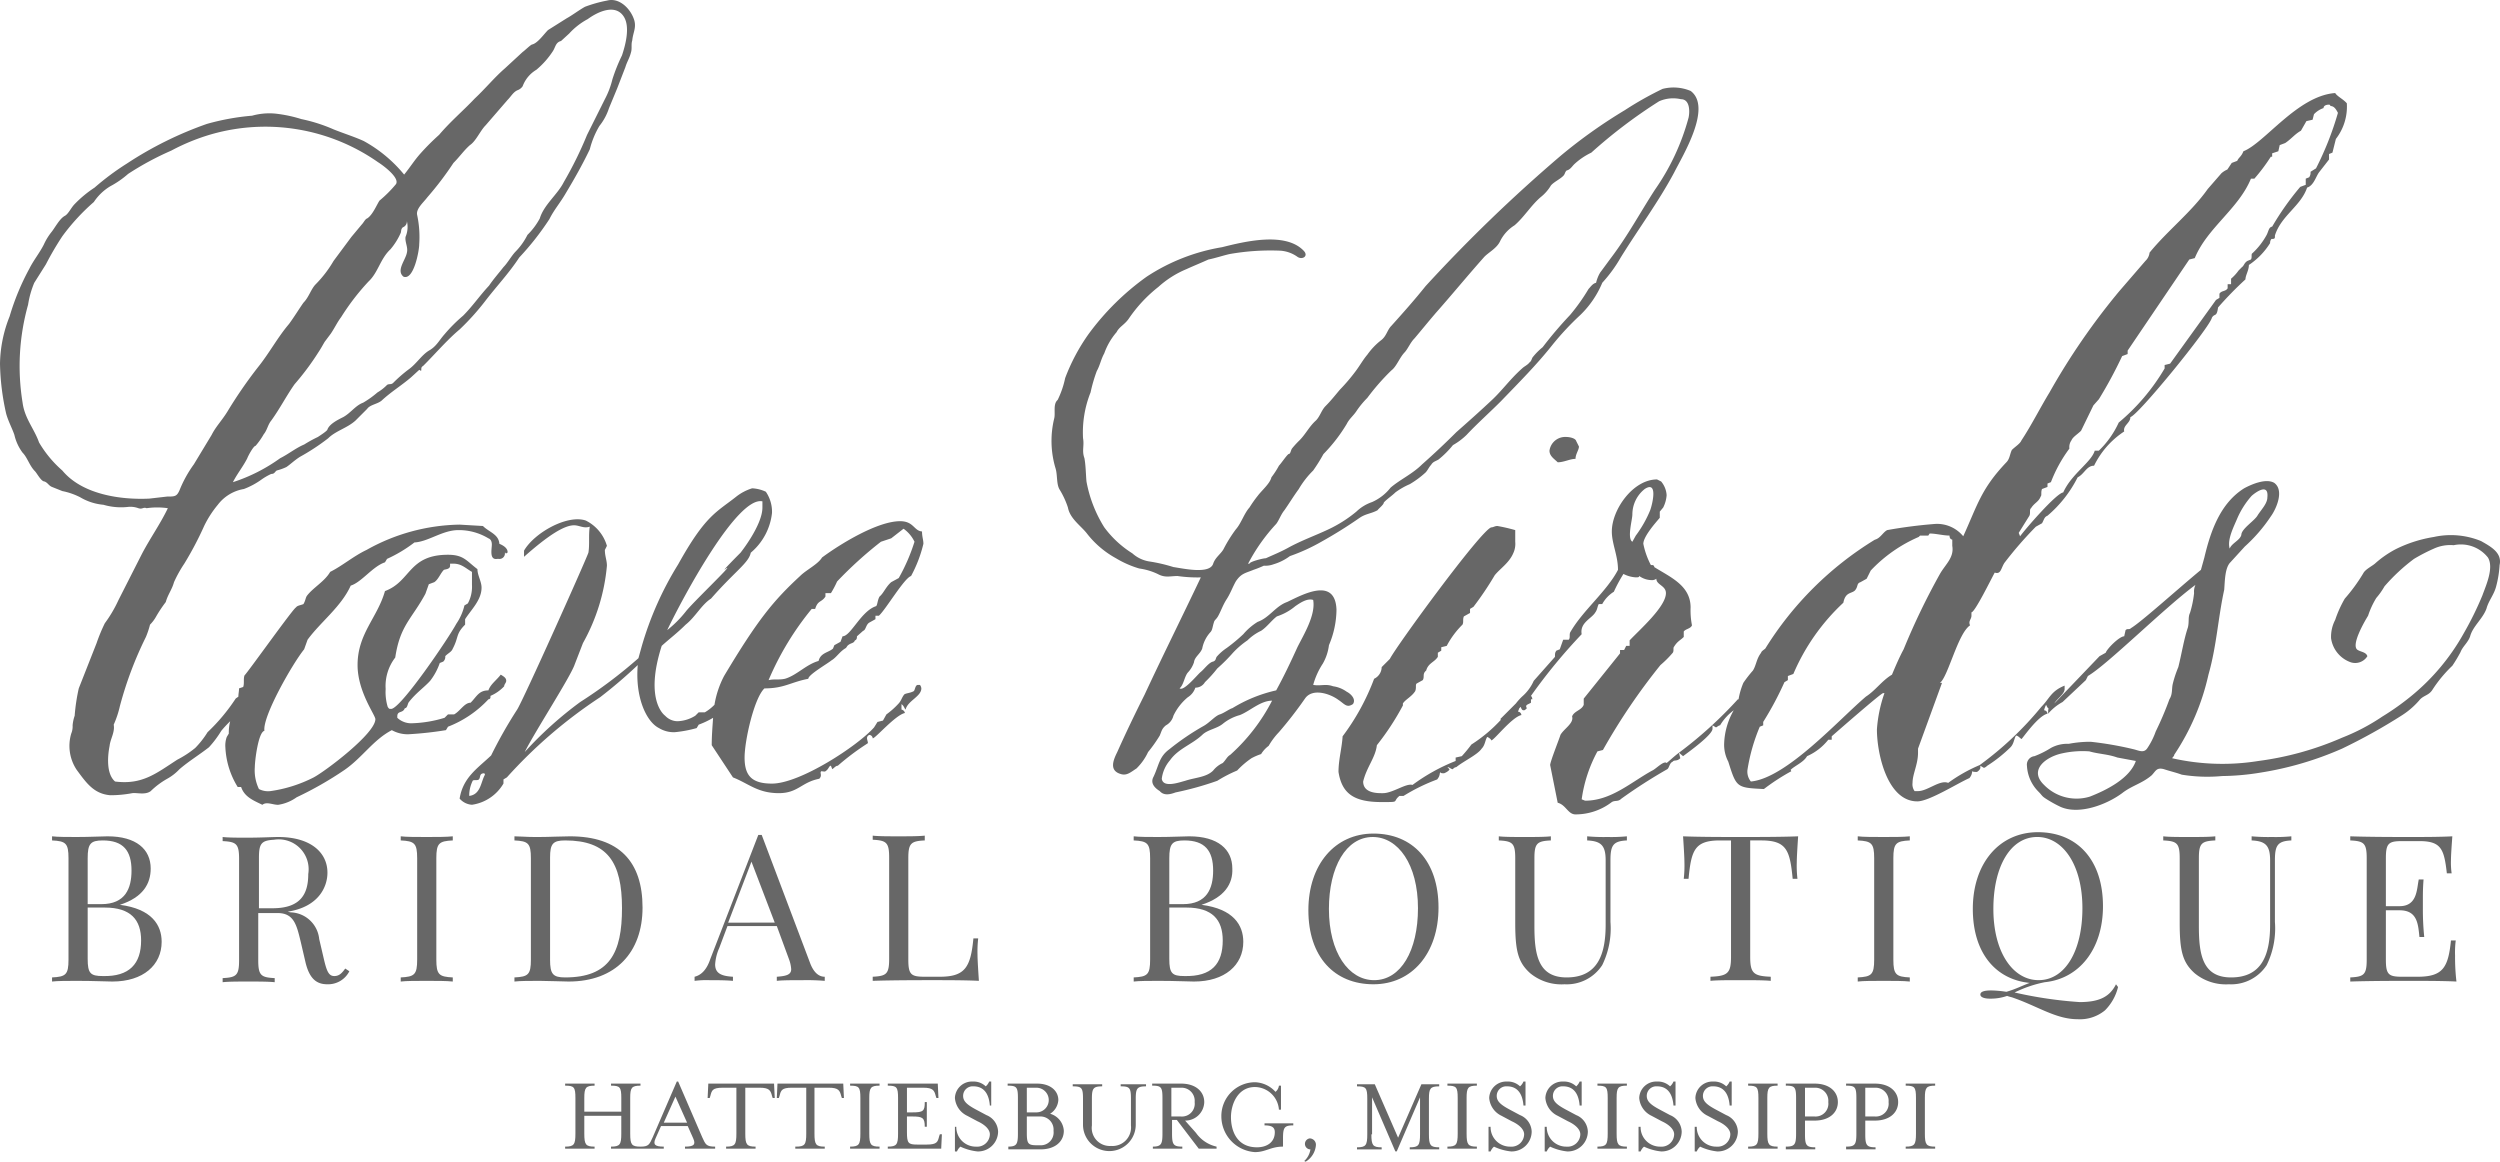 <svg id="Layer_1" data-name="Layer 1" xmlns="http://www.w3.org/2000/svg" viewBox="0 0 180 83.642"><defs><style>.cls-1{fill:#676767;}</style></defs><g id="logo"><path id="Shape" class="cls-1" d="M32.108,52.57l.148-.247a7.823,7.823,0,0,0,2.91-1.973.145.145,0,0,0,.148-.148v-.099a2.942,2.942,0,0,0,.986-.69c0-.148.148-.247.148-.395,0-.197-.148-.296-.395-.444-.296.395-.74.691-.888,1.134-.691,0-.839.444-1.282.888-.444,0-.74.592-1.184.839h-.444l-.247.247a8.813,8.813,0,0,1-2.417.395,1.466,1.466,0,0,1-.986-.395v-.099c0-.444.395-.197.542-.592.197,0,.197-.345.296-.444.493-.641,1.134-1.085,1.529-1.529a4.397,4.397,0,0,0,.691-1.282l.247-.099a.45.45,0,0,0,.148-.395c.247-.247.444-.296.542-.542.444-.838.197-1.036.888-1.726V44.58c.444-.69,1.184-1.381,1.184-2.269,0-.444-.296-.888-.296-1.332-.789-.592-.986-1.036-2.121-1.036-2.861,0-2.663,1.923-4.537,2.614-.543,1.923-1.973,3.058-1.973,5.327,0,1.923,1.282,3.6,1.282,3.896,0,1.036-3.6,3.748-4.439,4.192a9.862,9.862,0,0,1-3.107.986,1.426,1.426,0,0,1-.838-.148,3.095,3.095,0,0,1-.296-1.578c0-.444.247-2.515.691-2.614C18.89,51.584,21.06,47.786,21.898,46.75l.247-.69c.937-1.282,2.417-2.367,3.107-3.896.789-.247,1.578-1.381,2.466-1.677l.148-.247a9.963,9.963,0,0,0,1.973-1.184c.986-.049,2.022-.888,3.156-.888a4.098,4.098,0,0,1,2.17.592c.148.049.247.197.247.444,0,.345-.197,1.134.395,1.036h.099a.391.391,0,0,0,.444-.444h.049v.049s.148,0,.148-.099c0-.296-.345-.493-.592-.592-.049-.691-.74-.839-1.184-1.282l-1.677-.099a14.11,14.11,0,0,0-6.708,1.825c-.937.444-1.726,1.134-2.614,1.578-.395.691-1.233,1.134-1.677,1.726-.099.148-.099.345-.247.592-.247.099-.444.099-.542.247-.148,0-3.551,4.784-3.699,4.883-.099.247,0,.592-.099.839l-.296.099c0,.197-.049.395-.049.592-.049.049-.148.099-.197.148a13.485,13.485,0,0,1-2.022,2.417,6.421,6.421,0,0,1-.888,1.134,7.167,7.167,0,0,1-1.282.839c-1.529.986-2.515,1.825-4.488,1.578-.641-.542-.542-1.825-.395-2.565.049-.493.395-.986.296-1.529a7.03,7.03,0,0,0,.444-1.332,26.448,26.448,0,0,1,1.874-4.981,6.249,6.249,0,0,0,.296-.888,2.656,2.656,0,0,0,.444-.592,9.409,9.409,0,0,1,.691-1.036c.148-.542.444-.888.592-1.43a8.985,8.985,0,0,1,.74-1.332,23.947,23.947,0,0,0,1.43-2.713,7.443,7.443,0,0,1,.986-1.529,2.968,2.968,0,0,1,1.874-1.134,5.444,5.444,0,0,0,1.282-.691,4.285,4.285,0,0,1,.69-.395c.247,0,.247-.148.395-.247a3.875,3.875,0,0,0,.691-.247c.296-.197.592-.493.986-.74A15.816,15.816,0,0,0,23.625,31.56c.543-.542,1.381-.74,1.973-1.282l.838-.839c.197-.296.74-.345,1.036-.592.691-.641,1.43-1.085,2.121-1.677l.592-.542c.049,0,.148.148.148,0s0-.197.148-.296c.888-.888,1.726-1.874,2.614-2.614a17.776,17.776,0,0,0,1.825-2.022c.789-1.036,1.726-2.022,2.466-3.156a19.836,19.836,0,0,0,2.17-2.762c.345-.691.789-1.184,1.184-1.874.592-.987,1.184-2.022,1.726-3.157a6.317,6.317,0,0,1,.691-1.677,4.027,4.027,0,0,0,.69-1.282l.592-1.43L45.03,4.828c.099-.345.296-.641.395-1.036.099-.296,0-.592.099-.888.049-.542.296-.888.148-1.43-.247-.839-1.085-1.677-1.973-1.43A9.443,9.443,0,0,0,42.12.488c-.444.247-.888.592-1.332.838l-1.332.839c-.296.296-.74.937-1.134,1.036-.099,0-.543.444-.691.542L36.349,4.926c-.74.641-1.43,1.48-2.17,2.17-.838.888-1.726,1.628-2.565,2.614a16.94,16.94,0,0,0-1.332,1.332c-.444.493-.74.986-1.184,1.529a9.899,9.899,0,0,0-2.91-2.417c-.641-.296-1.43-.542-2.17-.839a11.577,11.577,0,0,0-2.318-.74,9.826,9.826,0,0,0-1.874-.395A4.636,4.636,0,0,0,18.15,8.33a17.266,17.266,0,0,0-3.255.592,26.229,26.229,0,0,0-5.77,2.861,18.82,18.82,0,0,0-2.318,1.726,8.298,8.298,0,0,0-1.43,1.184c-.247.247-.444.691-.69.838-.395.197-.74.888-.987,1.184a4.299,4.299,0,0,0-.542.888c-.296.592-.74,1.134-1.036,1.726a17.577,17.577,0,0,0-1.43,3.453A9.524,9.524,0,0,0,0,26.184a17.539,17.539,0,0,0,.444,3.6c.148.542.444,1.085.592,1.529a3.419,3.419,0,0,0,.592,1.282c.345.345.493.937.888,1.332.148.148.444.74.69.74.247.099.296.296.543.395l.74.296a4.911,4.911,0,0,1,1.282.444,3.958,3.958,0,0,0,1.677.542,4.52,4.52,0,0,0,1.825.148,1.679,1.679,0,0,1,.691.099c.296.099.345-.099.592,0a5.28,5.28,0,0,1,1.529,0c-.542,1.134-1.282,2.17-1.874,3.304L8.533,43.199a9.375,9.375,0,0,1-.987,1.677,12.404,12.404,0,0,0-.592,1.43L5.672,49.562a13.622,13.622,0,0,0-.296,1.973,2.846,2.846,0,0,0-.148.691,1.353,1.353,0,0,1-.099.592,3.104,3.104,0,0,0,.395,2.614c.691.937,1.233,1.726,2.417,1.825a8.552,8.552,0,0,0,1.578-.148c.345-.049.937.148,1.332-.148a5.71,5.71,0,0,1,1.184-.888,3.616,3.616,0,0,0,.888-.691c.691-.592,1.43-1.036,2.121-1.578a7.415,7.415,0,0,0,.888-1.184,8.822,8.822,0,0,1,.641-.691,3.364,3.364,0,0,0-.099.888l-.148.247a1.798,1.798,0,0,0-.099.74,5.932,5.932,0,0,0,.888,2.861h.247c.247.74.937.986,1.529,1.282.296-.247.74,0,1.134,0a3.054,3.054,0,0,0,1.332-.542,25.358,25.358,0,0,0,3.452-1.973c1.282-.888,2.071-2.17,3.403-2.861a2.343,2.343,0,0,0,1.184.296A25.342,25.342,0,0,0,32.108,52.57ZM29,16.369a.447.447,0,0,0,.296-.444,1.805,1.805,0,0,1-.099,1.134c-.049.395.197.74.099,1.134-.099.543-.789,1.282-.247,1.726.74.296,1.134-1.874,1.134-2.318a7.56,7.56,0,0,0-.148-2.121c-.099-.444.444-.888.74-1.282a23.158,23.158,0,0,0,1.874-2.466c.444-.444.74-.888,1.184-1.282.444-.296.74-1.036,1.134-1.43l1.578-1.825c.247-.247.395-.543.691-.69a.767.767,0,0,0,.395-.296,2.303,2.303,0,0,1,.986-1.184,6.041,6.041,0,0,0,1.184-1.332c.197-.296.197-.641.592-.74l.592-.542A4.994,4.994,0,0,1,42.317,1.375c.74-.542,2.022-1.134,2.614-.148.444.74.099,2.022-.148,2.762a12.592,12.592,0,0,0-.691,1.726,6.146,6.146,0,0,1-.543,1.43L42.268,9.711a27.233,27.233,0,0,1-1.677,3.403c-.444.888-1.43,1.628-1.726,2.614a4.956,4.956,0,0,1-.888,1.184,4.725,4.725,0,0,1-.838,1.184c-.296.296-.592.838-.888,1.134-.345.444-.74.888-1.036,1.332-.691.74-1.184,1.48-1.874,2.17a11.322,11.322,0,0,0-1.332,1.332c-.395.444-.592.888-1.134,1.184-.543.345-.888.937-1.43,1.332a10.138,10.138,0,0,0-1.134.986c-.148.148-.296.049-.444.148a3.317,3.317,0,0,1-.691.542,6.731,6.731,0,0,1-1.036.74c-.542.197-.888.74-1.43,1.036-.395.197-.986.493-1.134.888,0,.099-.542.444-.691.543a9.765,9.765,0,0,0-.986.542c-.592.247-1.134.691-1.726.986a12.31,12.31,0,0,1-3.403,1.726c.296-.592.74-1.134,1.036-1.726.049-.148.444-.888.592-.888a5.118,5.118,0,0,0,.592-.838c.247-.296.296-.691.542-.986.641-.888,1.085-1.776,1.677-2.614a18.813,18.813,0,0,0,1.726-2.318c.197-.296.296-.493.444-.74l.444-.592c.296-.444.444-.789.74-1.184a16.854,16.854,0,0,1,1.973-2.565c.69-.641.838-1.628,1.578-2.318a4.8,4.8,0,0,0,.74-1.184C28.902,16.616,28.852,16.517,29,16.369ZM12.034,35.752,10.752,35.9c-2.071.099-4.833-.296-6.264-2.022a8.143,8.143,0,0,1-1.677-2.022c-.345-.986-1.036-1.726-1.184-2.861a16.319,16.319,0,0,1,.395-7.053,6.646,6.646,0,0,1,.444-1.578l.839-1.332A21.482,21.482,0,0,1,4.488,17.01,15.117,15.117,0,0,1,6.757,14.544,3.728,3.728,0,0,1,7.941,13.41a6.677,6.677,0,0,0,1.282-.888A21.124,21.124,0,0,1,12.33,10.845a14.998,14.998,0,0,1,2.91-1.184,14.151,14.151,0,0,1,11.985,2.022c.395.247,1.578,1.134,1.282,1.578a8.943,8.943,0,0,1-1.184,1.184c-.197.296-.493,1.036-.888,1.282-.148.049-.247.296-.395.444l-.74.888-1.282,1.726a8.407,8.407,0,0,1-1.282,1.677c-.345.345-.493.937-.888,1.332-.345.493-.641.987-1.036,1.529-.839.986-1.43,2.121-2.269,3.156a32.674,32.674,0,0,0-2.17,3.156c-.395.641-.838,1.085-1.134,1.677l-1.282,2.121A8.655,8.655,0,0,0,12.922,35.308C12.725,35.752,12.577,35.752,12.034,35.752ZM28.162,51.041c-.148,0-.148,0-.247-.148a3.668,3.668,0,0,1-.148-1.282,3.359,3.359,0,0,1,.691-2.269c.345-2.318,1.184-2.762,2.17-4.587l.247-.691.395-.148c.296-.197.444-.641.691-.888.148-.049.444-.049.444-.296v-.148H32.65c.592,0,.888.345,1.332.592v.937a2.514,2.514,0,0,1-.296,1.332l-.247.148a3.951,3.951,0,0,1-.592,1.332C32.354,45.863,28.852,51.041,28.162,51.041Z" transform="translate(0 0)"/><path id="Shape-2" data-name="Shape" class="cls-1" d="M43.205,50.203a34.327,34.327,0,0,0,2.713-2.318c-.197,2.367.641,4.094,1.529,4.537a2.043,2.043,0,0,0,1.134.296,8.878,8.878,0,0,0,1.578-.296l.148-.247a6.176,6.176,0,0,0,1.036-.493c-.049.691-.099,1.332-.099,1.973l1.529,2.318c1.134.444,1.776,1.134,3.304,1.134,1.381,0,1.627-.789,2.91-1.036.247-.247,0-.444.148-.542.049,0,.296.049.296,0,.247-.148.247-.395.395-.395l.099.247c.148-.099.247-.247.395-.247a17.987,17.987,0,0,1,2.022-1.529l.148-.099c0-.197-.197-.444.099-.592a.264.264,0,0,1,.247.247c.197,0,1.628-1.677,2.318-1.825a.317.317,0,0,0-.247-.247V50.696c.197.148.197.296.296.395.148-.641,1.134-.937,1.134-1.529a.498.498,0,0,0-.099-.247H66.09c-.197,0-.197.345-.296.444-.247.148-.592.148-.691.247-.197.247-.197.444-.444.691a5.64,5.64,0,0,1-.838.74l-.247.444-.395.099-.247.395c-1.184,1.332-5.327,4.044-7.349,4.044-1.43,0-1.973-.543-1.973-1.874,0-1.233.691-4.291,1.43-4.981,1.43,0,1.874-.444,3.157-.691,0-.296,1.381-1.085,1.677-1.332.345-.197.592-.641,1.036-.888l.099-.148c.247-.247.444-.148.543-.395.148-.049.148-.197.148-.296l.444-.395c.197-.049.197-.444.444-.592l.444-.247v-.247h.247c.493-.444,1.825-2.713,2.318-2.861a9.473,9.473,0,0,0,.888-2.318c0-.296-.099-.493-.099-.888-.592-.049-.592-.74-1.578-.74-1.628,0-4.291,1.628-5.622,2.614-.296.493-1.134.888-1.578,1.332-1.923,1.776-3.058,3.157-5.475,7.201a6.835,6.835,0,0,0-.691,2.071,3.317,3.317,0,0,1-.69.542H50.307l-.247.247a2.586,2.586,0,0,1-1.282.395,1.235,1.235,0,0,1-.888-.395s-1.529-1.036-.247-5.031c.542-.493,1.134-.937,1.726-1.529.691-.542,1.134-1.43,1.825-1.874,1.726-1.973,2.713-2.565,2.861-3.304a4.359,4.359,0,0,0,1.529-2.861,2.549,2.549,0,0,0-.444-1.529,2.625,2.625,0,0,0-.986-.247,3.57,3.57,0,0,0-1.134.592c-1.43,1.134-2.219,1.332-4.192,4.883a23.578,23.578,0,0,0-2.614,5.869l-.247.888a33.931,33.931,0,0,1-4.192,3.156,26.9,26.9,0,0,0-3.995,3.6c.74-1.48,3.304-5.425,3.6-6.313l.592-1.529a13.929,13.929,0,0,0,1.726-5.573c0-.395-.148-.69-.148-1.134l.148-.296a2.948,2.948,0,0,0-1.529-1.825c-1.332-.444-3.699.888-4.439,2.17v.444c1.776-1.578,2.91-2.269,3.6-2.269.395,0,.691.247,1.134.099-.099.592,0,1.282-.099,1.874-.247.691-4.686,10.604-5.129,11.294a32.681,32.681,0,0,0-1.874,3.304c-.986.937-2.022,1.578-2.269,3.107a1.285,1.285,0,0,0,.888.444,3.146,3.146,0,0,0,2.269-1.529v-.296l.247-.148A34.484,34.484,0,0,1,43.205,50.203Zm15.24-6.362h.247c.197-.641.444-.444.74-.888v-.247h.395a6.878,6.878,0,0,0,.444-.839,28.524,28.524,0,0,1,3.156-2.861l.74-.247.888-.691a2.438,2.438,0,0,1,.789.937,13.525,13.525,0,0,1-1.134,2.614l-.543.296c-.395.345-.542.789-.838,1.036-.148.247-.148.592-.247.691-1.085.345-1.825,2.17-2.417,2.17l-.148.395-.444.247-.099.247c-.345.296-.888.296-1.036.888-.888.247-1.578,1.036-2.417,1.282-.444.099-.74,0-1.184.099A20.947,20.947,0,0,1,58.445,43.84Zm-3.551-7.743v.444c0,1.282-1.578,3.255-1.578,3.255s-1.578,1.578-1.036,1.134c.641-.444-2.466,2.515-2.91,3.107a8.089,8.089,0,0,1-1.332,1.332C49.123,43.101,53.069,35.703,54.894,36.097ZM33.785,57.305v-.099a2.425,2.425,0,0,1,.247-.986c.049-.099.345,0,.444-.099.148-.148,0-.444.395-.444l.049.099C34.623,56.269,34.623,57.206,33.785,57.305Z" transform="translate(0 0)"/><path id="Shape-3" data-name="Shape" class="cls-1" d="M80.343,40.191a7.237,7.237,0,0,0,1.677.74,4.558,4.558,0,0,1,1.332.395c.543.296.888.148,1.43.148a10.15,10.15,0,0,0,1.677.099c-1.332,2.811-2.713,5.573-4.044,8.434-.69,1.381-1.381,2.811-1.973,4.143-.296.592-.592,1.332.247,1.578.444.148.74-.148,1.134-.395a3.977,3.977,0,0,0,.838-1.184A10.198,10.198,0,0,0,83.5,52.965c.148-.345.148-.493.444-.74a1.088,1.088,0,0,0,.542-.691,3.894,3.894,0,0,1,1.036-1.332,1.276,1.276,0,0,0,.543-.691.787.787,0,0,0,.691-.395,8.888,8.888,0,0,0,.888-.986,12.293,12.293,0,0,0,1.134-1.134,6.12,6.12,0,0,1,1.036-.888,3.546,3.546,0,0,1,.986-.691c.444-.296.74-.74,1.134-1.036a3.974,3.974,0,0,0,1.332-.74c.296-.197.838-.592,1.282-.444.197,1.085-.691,2.515-1.134,3.403-.493,1.085-.986,2.121-1.529,3.107a10.374,10.374,0,0,0-3.156,1.282c-.197.049-.592.345-.888.444-.345.099-.74.592-1.184.838a18.189,18.189,0,0,0-2.466,1.677c-.74.543-.74,1.134-1.134,1.973-.247.444.049.789.444,1.036.296.345.74.247,1.134.099a22.83,22.83,0,0,0,3.009-.838,9.7,9.7,0,0,1,1.43-.74,6.118,6.118,0,0,1,1.036-.888,4.145,4.145,0,0,1,.69-.296,2.046,2.046,0,0,1,.543-.592,5.152,5.152,0,0,1,.74-.986,28.837,28.837,0,0,0,1.874-2.417c.542-.789,1.825-.345,2.417.099.444.296.592.592,1.036.296.247-.345-.148-.74-.444-.888a2.192,2.192,0,0,0-.986-.395c-.542-.197-.888,0-1.43-.099a5.378,5.378,0,0,1,.691-1.529,3.542,3.542,0,0,0,.444-1.332,6.648,6.648,0,0,0,.542-2.565c-.099-2.367-2.417-1.085-3.551-.543-.838.296-1.282,1.134-2.121,1.43a4.319,4.319,0,0,0-1.036.888,12.52,12.52,0,0,1-1.184.986,3.686,3.686,0,0,0-.691.592c-.148.148-.049.296-.296.395-.296.049-.641.542-.888.74s-1.233,1.43-1.529,1.184c.296-.247.345-.838.592-1.134a1.97,1.97,0,0,0,.444-.74c.049-.395.444-.592.592-.986a2.449,2.449,0,0,1,.592-1.184c.148-.148.148-.395.247-.691.049-.197.148-.197.296-.444.197-.345.345-.789.592-1.184.296-.444.444-.888.691-1.332.395-.592.691-.592,1.282-.838a7.685,7.685,0,0,0,.74-.296,1.679,1.679,0,0,0,.691-.099,3.787,3.787,0,0,0,1.184-.592,13.392,13.392,0,0,0,2.269-1.036,32.218,32.218,0,0,0,2.762-1.726c.444-.296.838-.296,1.282-.542.049-.099.444-.395.444-.543.148-.197.592-.493.839-.74a5.172,5.172,0,0,1,1.036-.592,6.78,6.78,0,0,0,1.134-.839c.148-.148.247-.395.395-.542.148-.247.296-.247.542-.395a6.841,6.841,0,0,0,1.036-1.036,4.672,4.672,0,0,0,.986-.74c.789-.838,1.628-1.578,2.466-2.417,1.283-1.332,2.565-2.614,3.699-4.044a20.364,20.364,0,0,1,2.023-2.17,6.922,6.922,0,0,0,1.578-2.318,10.198,10.198,0,0,0,1.331-1.825c1.283-2.071,2.713-3.995,3.847-6.116.592-1.184,2.762-4.685,1.184-5.869a3.178,3.178,0,0,0-2.022-.148,24.13,24.13,0,0,0-2.713,1.529,36.744,36.744,0,0,0-4.586,3.255,110.345,110.345,0,0,0-9.766,9.42c-.789.986-1.578,1.874-2.466,2.861-.296.296-.345.74-.74,1.036a4.915,4.915,0,0,0-.986,1.036c-.296.345-.542.789-.838,1.184a13.595,13.595,0,0,1-1.134,1.332c-.296.345-.641.789-1.036,1.184-.296.296-.395.74-.691,1.036-.493.444-.74.986-1.184,1.43a6.434,6.434,0,0,0-.542.592c-.099.148-.099.395-.247.395-.148.099-.543.691-.691.838a6.193,6.193,0,0,1-.543.839c-.099.444-.69.937-.986,1.332a8.733,8.733,0,0,0-.592.839c-.395.444-.592,1.134-.986,1.578a10.064,10.064,0,0,0-.888,1.43c-.197.345-.592.592-.74,1.036-.247.789-2.17.345-2.861.247a11.673,11.673,0,0,0-1.677-.395,2.378,2.378,0,0,1-1.282-.592,7.39,7.39,0,0,1-2.022-1.874,9.4,9.4,0,0,1-1.282-3.304c-.049-.542-.049-1.134-.148-1.677-.197-.542,0-.888-.099-1.43a7.77,7.77,0,0,1,.542-3.304,11.287,11.287,0,0,1,.444-1.529c.247-.444.296-.838.542-1.282a4.774,4.774,0,0,1,.888-1.529c.197-.395.592-.542.888-.986A10.189,10.189,0,0,1,83.401,20.66a7.067,7.067,0,0,1,2.022-1.282c.542-.247,1.036-.444,1.578-.691.493-.099,1.085-.296,1.529-.395a16.973,16.973,0,0,1,3.551-.247,2.386,2.386,0,0,1,1.332.444c.345.247.839-.049.444-.444-1.332-1.381-4.291-.641-5.869-.247A14.033,14.033,0,0,0,82.563,19.92,18.561,18.561,0,0,0,78.37,24.063a13.896,13.896,0,0,0-1.677,3.156,6.657,6.657,0,0,1-.543,1.578c-.345.296-.148.937-.247,1.332a6.837,6.837,0,0,0,.099,3.6c.148.493.049,1.134.296,1.529a6.05,6.05,0,0,1,.592,1.282c.148.789.888,1.282,1.332,1.825A6.754,6.754,0,0,0,80.343,40.191ZM88.58,54.346c-.247.148-.296.345-.542.592a1.881,1.881,0,0,0-.691.542c-.493.493-1.282.493-2.022.74-.395.099-1.578.542-1.677-.148A2.488,2.488,0,0,1,84.24,54.74c.592-.839,1.578-1.134,2.318-1.825.395-.395,1.085-.444,1.529-.838a3.34,3.34,0,0,1,1.184-.592c.74-.296,1.48-1.036,2.318-1.036A13.545,13.545,0,0,1,88.58,54.346Zm3.304-16.621c.197-.247.345-.691.592-.986.345-.493.641-.986,1.036-1.529a6.471,6.471,0,0,1,1.036-1.332,12.401,12.401,0,0,0,.74-1.184,11.624,11.624,0,0,0,1.677-2.17c.197-.395.493-.592.74-.986a6.418,6.418,0,0,1,.74-.888,16.49,16.49,0,0,1,1.726-1.973c.395-.296.592-.937.986-1.332.247-.296.395-.691.691-.986.542-.641.937-1.134,1.529-1.825,1.134-1.282,2.269-2.663,3.452-3.995.296-.345.937-.641,1.184-1.184a2.839,2.839,0,0,1,1.036-1.134c.69-.592,1.183-1.43,1.874-2.022a3.112,3.112,0,0,0,.74-.839c.197-.247.641-.444.887-.691.148-.148.099-.247.247-.395.247-.049.395-.296.543-.444a4.878,4.878,0,0,1,1.233-.839,36.367,36.367,0,0,1,4.882-3.699,2.503,2.503,0,0,1,1.579-.148c.641,0,.641.888.542,1.332a16.557,16.557,0,0,1-2.417,5.179c-1.085,1.677-1.923,3.255-3.107,4.833-.296.395-.542.74-.838,1.134a2.58,2.58,0,0,0-.296.74c-.247.049-.395.296-.543.444a14.03,14.03,0,0,1-1.331,1.874A28.794,28.794,0,0,0,111.07,25a4.556,4.556,0,0,0-.691.691c-.098.099-.098.296-.246.395-.148.197-.395.296-.543.444-.838.74-1.43,1.578-2.17,2.269-.838.789-1.726,1.578-2.565,2.318-.789.789-1.627,1.578-2.466,2.318-.69.691-1.578,1.085-2.268,1.677a3.481,3.481,0,0,1-1.332,1.036,3.062,3.062,0,0,0-1.134.691,9.395,9.395,0,0,1-2.022,1.282c-.937.444-1.924.789-2.91,1.332-.542.296-1.036.493-1.578.74-.197,0-1.184.247-1.184.395H89.862A13.035,13.035,0,0,1,91.884,37.725Z" transform="translate(0 0)"/><path id="Path" class="cls-1" d="M112.747,31.461a1.142,1.142,0,0,0-1.184.986c0,.395.345.592.592.838.444,0,.888-.247,1.282-.247,0-.345.247-.641.247-.888l-.197-.395C113.437,31.56,113.043,31.461,112.747,31.461Z" transform="translate(0 0)"/><path id="Shape-4" data-name="Shape" class="cls-1" d="M118.961,55.48c-1.529.838-2.959,2.17-4.833,2.17l-.247-.099a10.149,10.149,0,0,1,1.135-3.452l.394-.099a44.433,44.433,0,0,1,4.143-6.116,7.567,7.567,0,0,0,.888-.888c.098-.148,0-.345.098-.444.247-.395.444-.444.691-.691V45.468c.148-.197.493-.197.592-.444a5.604,5.604,0,0,1-.099-1.282c0-1.578-1.43-2.17-2.614-2.91a.145.145,0,0,0-.148-.148h-.098a5.655,5.655,0,0,1-.543-1.529c0-.542.937-1.578,1.184-1.874v-.444l.246-.296a2.339,2.339,0,0,0,.247-.888,1.678,1.678,0,0,0-.395-.986l-.296-.148c-1.726,0-3.255,2.17-3.255,3.748,0,.888.444,1.726.444,2.762-.789,1.529-2.515,2.91-3.403,4.439-.148.197,0,.444-.148.592h-.395l-.246.69-.247.099c-.098.148-.098.197-.098.444l-1.529,1.726a3.223,3.223,0,0,1-.839,1.134,4.44,4.44,0,0,0-.444.493c-.493.493-.937.937-1.134,1.134a.048.048,0,0,1,.049.049,10.665,10.665,0,0,1-2.12,1.776,10.427,10.427,0,0,1-.691.839l-.444.099V54.79a13.59,13.59,0,0,0-3.107,1.726c-.444-.148-1.43.592-2.121.592-.296,0-1.43.049-1.43-.839.247-1.036.888-1.726.986-2.614a18.708,18.708,0,0,0,1.874-2.861v-.148c.198-.296.642-.493.888-.888.099-.247,0-.444.099-.542l.444-.247c.148-.247-.05-.444.246-.691.148-.542.592-.592.839-.986v-.296l.246-.148v-.247l.395-.099a6.184,6.184,0,0,1,1.134-1.529c.099-.197,0-.345.099-.592l.444-.247V43.84l.247-.148a22.765,22.765,0,0,0,1.528-2.269c.346-.444,1.036-.888,1.332-1.578a1.594,1.594,0,0,0,.148-.839v-.838a11.997,11.997,0,0,0-1.282-.296c-.198,0-.296.099-.444.099-.74.197-6.856,8.582-7.3,9.47l-.591.592a.94.94,0,0,1-.543.838,16.494,16.494,0,0,1-2.269,4.143c-.049.838-.296,1.677-.296,2.565.247,1.578,1.134,2.17,3.107,2.17,1.381,0,.739,0,1.282-.444h.296a13.657,13.657,0,0,1,2.417-1.184c.246-.296.147-.444.246-.543-.049.099.148.099.247.099.148-.049.394-.197.394-.296l-.148-.148c.148,0,.247.148.395.148a.341.341,0,0,1,.246-.148c.543-.444,1.529-.888,1.825-1.332.247-.247.247-.592.395-.838.049,0,.296.148.296.247.197,0,1.479-1.677,2.17-1.825a.265.265,0,0,0-.247-.247l.099-.247c.049-.049.049-.049.099-.099.049.148.098.247.197.247s.099,0,.247-.148c-.148-.247.049-.247.295-.395v-.247h.099a.374.374,0,0,0-.099-.247,40.02,40.02,0,0,1,3.65-4.439c-.148-.839.74-1.134.987-1.578.148-.197.148-.444.246-.592h.247a2.415,2.415,0,0,1,.838-.888,10.643,10.643,0,0,1,.691-1.282,2.202,2.202,0,0,0,.887.247c.148,0,.247,0,.247-.099a1.566,1.566,0,0,0,.986.296.498.498,0,0,0,.247-.099c0,.444.691.493.691,1.036,0,.986-1.924,2.663-2.614,3.403v.395h-.247l-.148.296h-.296v.247l-2.614,3.255v.444c-.148.395-.69.444-.838.839.148.493-.592.888-.839,1.332-.049.197-.74,1.923-.74,2.17l.543,2.713c.592.148.74.839,1.282.839a4.283,4.283,0,0,0,2.614-.888c.247-.148.444,0,.691-.247a37.678,37.678,0,0,1,3.304-2.121c.148-.099.148-.444.395-.542.098-.148.296,0,.542-.247l-.098-.395c-.395.296-.691.592-.888.74C119.8,54.74,119.208,55.381,118.961,55.48Zm-1.184-16.917-.246.444c-.395-.247,0-1.578,0-1.973a2.338,2.338,0,0,1,.888-1.825c.986-.641.542,1.134.394,1.529A8.307,8.307,0,0,1,117.777,38.563Z" transform="translate(0 0)"/><path id="Shape-5" data-name="Shape" class="cls-1" d="M178.639,38.958a5.715,5.715,0,0,0-3.403-.296,9.51,9.51,0,0,0-2.762.888,7.348,7.348,0,0,0-1.43.987c-.198.197-.74.444-.888.74a12.345,12.345,0,0,1-1.332,1.825,8.187,8.187,0,0,0-.69,1.529,2.615,2.615,0,0,0-.296,1.332,2.15,2.15,0,0,0,1.43,1.726,1.032,1.032,0,0,0,1.184-.444c-.099-.296-.444-.296-.691-.444-.542-.296.494-2.071.74-2.466a6.035,6.035,0,0,1,.592-1.282,5.141,5.141,0,0,0,.592-.838,13.411,13.411,0,0,1,2.121-1.973,12.954,12.954,0,0,1,1.43-.74,2.838,2.838,0,0,1,1.43-.247,2.48,2.48,0,0,1,2.466.888c.444.74-.148,2.022-.394,2.713a23.186,23.186,0,0,1-1.332,2.713,15.65,15.65,0,0,1-3.847,4.587,18.715,18.715,0,0,1-2.022,1.43,14.842,14.842,0,0,1-2.91,1.529A22.192,22.192,0,0,1,162.61,54.79a16.355,16.355,0,0,1-6.215-.197c.05-.099.148-.148.148-.247a17.01,17.01,0,0,0,2.466-5.77c.592-2.071.691-4.094,1.135-6.116.049-.641.049-1.578.444-1.973l1.035-1.134a11.423,11.423,0,0,0,1.875-2.17c.394-.543.986-1.874.246-2.417-.592-.345-1.627.099-2.17.395-1.726,1.085-2.417,3.107-2.86,4.981l-.247.888c-1.726,1.43-4.291,3.748-5.031,4.192-.148.148-.246,0-.394.148l-.099.444c-.345,0-1.233.888-1.332,1.184l-.444.247-3.255,3.403c.198-.345.74-.691.74-1.036v-.247c-.986.395-1.085.937-1.677,1.529a23.863,23.863,0,0,1-4.439,4.192,11.255,11.255,0,0,0-2.268,1.282c-.592-.247-1.48.592-2.17.592h-.247a.827.827,0,0,1-.148-.592c0-.641.395-1.332.395-2.17v-.296l1.726-4.735h-.148c.592-.444,1.282-3.551,2.17-4.143-.148-.296.099-.444.099-.691V44.087c.246,0,1.43-2.417,1.676-2.861.444.148.444-.296.691-.69a27.728,27.728,0,0,1,2.269-2.614l.444-.247c.148-.247.148-.444.394-.543a8.799,8.799,0,0,0,2.17-2.762c.493-.247.641-.839,1.184-.839a6.216,6.216,0,0,1,2.17-2.466c-.099-.444.444-.592.444-1.036.542-.099,5.721-6.461,5.869-7.152.197-.345.345,0,.444-.74a25.443,25.443,0,0,1,1.973-2.022c0-.296.246-.641.246-1.036a5.198,5.198,0,0,0,1.529-1.578.416.416,0,0,1,.099-.296c.148,0,.247,0,.247-.148v-.099c.443-1.43,1.874-2.121,2.318-3.452.493-.148.641-.839.887-1.134l.691-.888v-.395l.246-.099.247-.986a3.795,3.795,0,0,0,.789-2.565c-.246-.296-.69-.493-.838-.74-2.713.197-5.08,3.6-6.609,4.192-.148.395-.345.444-.444.691l-.395.148-.296.444c0,.049-.148.049-.443.296l-.987,1.134c-1.184,1.677-2.91,3.009-4.192,4.587a.951.951,0,0,1-.296.592l-1.874,2.17a48.894,48.894,0,0,0-5.031,7.299c-.69,1.134-1.332,2.417-2.022,3.453-.099.247-.444.444-.691.691-.148.296-.148.641-.394.888-1.825,1.923-2.072,3.058-3.107,5.327a2.436,2.436,0,0,0-2.022-.888,34.593,34.593,0,0,0-3.453.444c-.296.148-.493.592-.888.691a23.989,23.989,0,0,0-7.891,7.842c-.049.049-.296.197-.296.296-.345.444-.345.888-.592,1.282a8.901,8.901,0,0,0-.69.888,5.347,5.347,0,0,0-.345,1.184h-.05a30.016,30.016,0,0,1-4.241,3.847l.296.247c.394-.296,2.12-1.529,2.12-1.973v-.247l.247.148c.049,0,.197-.148.296-.148a3.736,3.736,0,0,1,.986-1.085,5.13,5.13,0,0,0-.69,2.367,2.616,2.616,0,0,0,.296,1.332c.592,1.874.592,1.874,2.564,1.973a15.149,15.149,0,0,1,1.973-1.282l-.049-.099c.296-.296.937-.543,1.184-.986a4.009,4.009,0,0,0,1.529-1.184h.246v-.247c.395-.345,3.551-3.107,3.699-3.107h.099a9.867,9.867,0,0,0-.543,2.614c0,1.726.74,5.179,2.91,5.179.839,0,2.861-1.282,3.749-1.677.246-.296.148-.444.246-.542-.098.099.148.099.296.099.099-.049.247-.197.247-.296v-.148l.246.148c.099,0,.247-.148.247-.148a9.975,9.975,0,0,0,1.677-1.332c.246-.247.246-.592.394-.839.148,0,.247.148.395.247.049,0,1.184-1.677,1.874-1.825a.264.264,0,0,0-.246-.247,1.676,1.676,0,0,1,.147-.395s.099.247.198.296l-.05.049v.296a3.682,3.682,0,0,1,1.036-.839l1.677-1.578.148-.296c1.43-.838,5.475-4.883,7.743-6.56a1.163,1.163,0,0,0-.098.592,7.429,7.429,0,0,1-.296,1.43c-.148.296-.05.641-.148,1.036-.296.888-.444,1.874-.691,2.861a8.238,8.238,0,0,0-.394,1.184c-.099.395,0,.74-.247,1.134a23.459,23.459,0,0,1-.986,2.318,5.293,5.293,0,0,1-.592,1.184c-.247.395-.592.197-.986.099a24.219,24.219,0,0,0-3.108-.542,8.158,8.158,0,0,0-1.578.148,2.444,2.444,0,0,0-1.282.296,6.651,6.651,0,0,1-1.184.592.613.613,0,0,0-.542.69,2.842,2.842,0,0,0,.838,1.874c.296.296.197.296.592.542a8.915,8.915,0,0,0,.986.543c1.332.592,3.305-.148,4.439-.986.691-.543,1.43-.691,2.121-1.282.296-.296.345-.592.888-.444.444.148.887.247,1.282.395a11.433,11.433,0,0,0,2.91.099,17.95,17.95,0,0,0,2.762-.247,23.688,23.688,0,0,0,5.869-1.726,40.796,40.796,0,0,0,4.34-2.417,5.715,5.715,0,0,0,1.283-1.134c.295-.296.641-.296.887-.69a9.509,9.509,0,0,1,1.431-1.726,10.478,10.478,0,0,0,.591-.986c.148-.395.543-.691.691-1.134.197-.74.937-1.282,1.184-2.022.148-.542.542-.986.69-1.578a7.59,7.59,0,0,0,.247-1.529C180.168,39.796,179.33,39.352,178.639,38.958ZM161.081,37.33a6.111,6.111,0,0,1,1.036-1.628c.394-.345,1.233-.888,1.134.099,0,.444-.395.838-.69,1.282-.198.395-1.184.986-1.184,1.43-.099.395-.691.592-.839.986C160.341,38.859,160.834,37.922,161.081,37.33Zm-14.994-.148c.148-.197,0-.493.148-.592.247-.395.543-.444.691-.838.099-.099,0-.296.099-.543l.394-.148v-.247l.247-.099a10.053,10.053,0,0,1,1.331-2.417.826.826,0,0,1,.148-.592c.099-.247.444-.444.691-.691l.888-1.825.394-.444a31.699,31.699,0,0,0,1.677-3.107l.395-.148v-.247l4.438-6.56.395-.099c.888-2.17,3.157-3.551,4.044-5.721h.247a13.204,13.204,0,0,0,1.184-1.578h.098v-.247l.444-.148.099-.444.394-.148c.444-.296.691-.641,1.135-.888l.394-.691.444-.099.099-.395a1.674,1.674,0,0,1,.69-.444c0-.148.148-.247.395-.247a.097.097,0,0,1,.099.099c.246,0,.394.197.542.493a22.383,22.383,0,0,1-1.578,3.995l-.395.247a.596.596,0,0,1-.098.395l-.247.099v.444l-.395.148a19.94,19.94,0,0,0-2.022,2.861c-.246.049-.246.296-.394.592a5.136,5.136,0,0,1-1.036,1.332c-.099.049,0,.296-.099.444l-.246.099c-.247.148-.247.345-.395.444l-.246.247a3.223,3.223,0,0,1-.543.592v.395h-.247v.296c-.148.247-.443.148-.591.395v.296l-.247.148-3.304,4.587-.395.099v.247a14.896,14.896,0,0,1-3.305,3.896,6.619,6.619,0,0,1-1.43,2.022h-.296c-.246.838-1.677,1.677-2.269,3.009-.493.049-2.712,2.614-3.107,3.157l-.098-.247Zm-9.864,11.393c-.739.444-1.183,1.134-1.874,1.578-1.973,1.677-5.721,5.869-8.286,6.116a1.119,1.119,0,0,1-.246-.838,13.249,13.249,0,0,1,.887-3.107l.247-.099v-.247a23.307,23.307,0,0,0,1.529-2.861l.247-.148v-.296l.394-.148a15.088,15.088,0,0,1,3.601-5.129c.148-.789.591-.641.838-.888.247-.296.099-.493.395-.592l.443-.247.296-.592a10.427,10.427,0,0,1,3.453-2.417l.099-.099h.591l.099-.148c.444,0,.986.148,1.43.148,0,.049,0,.296.247.296h-.049v.444c.148.839-.494,1.332-.888,2.022a49.879,49.879,0,0,0-2.614,5.425C136.766,47.293,136.47,47.983,136.223,48.575Zm14.254,8.779a3.265,3.265,0,0,1-3.304-.839c-1.135-1.085.147-2.022,1.282-2.269a6.787,6.787,0,0,1,1.973-.148c.69.197,1.331.197,2.022.444l1.331.247C153.338,56.072,151.611,56.91,150.477,57.354Z" transform="translate(0 0)"/><path id="Shape-6" data-name="Shape" class="cls-1" d="M8.631,65.147c1.677-.542,2.219-1.529,2.219-2.614,0-1.381-1.036-2.318-3.107-2.318-.345,0-1.282.049-2.219.049-.641,0-1.381,0-1.776-.049v.296c.986.049,1.184.197,1.184,1.282v7.3c0,1.085-.197,1.233-1.184,1.282v.296c.395-.049,1.134-.049,1.825-.049,1.184,0,2.071.049,2.515.049,2.219,0,3.551-1.184,3.551-2.861C11.64,66.626,10.949,65.443,8.631,65.147ZM6.313,61.793c0-1.036.197-1.282,1.085-1.282,1.48,0,2.071.74,2.071,2.17,0,1.282-.444,2.417-2.17,2.417H6.313V61.793Zm1.085,8.483c-.888,0-1.085-.197-1.085-1.233v-3.699H7.546c1.874,0,2.614.888,2.614,2.367C10.16,69.388,9.322,70.326,7.398,70.276Z" transform="translate(0 0)"/><path id="Shape-7" data-name="Shape" class="cls-1" d="M24.068,70.276c-.395,0-.542-.345-.74-1.184l-.345-1.48a2.133,2.133,0,0,0-2.071-1.923l-.197-.049c2.22-.345,2.861-1.776,2.861-2.811,0-1.43-1.184-2.565-3.551-2.565-.345,0-1.282.049-2.219.049-.641,0-1.381,0-1.776-.049V60.56c.986.049,1.184.197,1.184,1.282v7.3c0,1.085-.197,1.233-1.184,1.282V70.72c.395-.049,1.134-.049,1.874-.049.69,0,1.43,0,1.874.049v-.296c-.986-.049-1.184-.197-1.184-1.282V65.739h1.381c1.184,0,1.381.838,1.677,2.071l.345,1.48c.296,1.233.838,1.578,1.578,1.578a1.714,1.714,0,0,0,1.578-.937l-.296-.197C24.611,70.079,24.414,70.276,24.068,70.276ZM19.63,65.394h-.986v-3.6c0-1.036.148-1.282,1.085-1.332a2.152,2.152,0,0,1,2.466,2.466C22.194,64.308,21.701,65.394,19.63,65.394Z" transform="translate(0 0)"/><path id="Path-2" data-name="Path" class="cls-1" d="M28.852,60.215v.296c.986.049,1.184.197,1.184,1.282v7.3c0,1.085-.197,1.233-1.184,1.282v.296c.395-.049,1.134-.049,1.874-.049.691,0,1.43,0,1.874.049v-.296c-.986-.049-1.184-.197-1.184-1.282v-7.3c0-1.085.197-1.233,1.184-1.282v-.296c-.444.049-1.184.049-1.874.049C29.987,60.264,29.247,60.264,28.852,60.215Z" transform="translate(0 0)"/><path id="Shape-8" data-name="Shape" class="cls-1" d="M46.263,65.344c0-3.304-1.677-5.129-5.228-5.129-.542,0-1.529.049-2.219.049H38.47c-.542,0-1.085-.049-1.43-.049v.296c.986.049,1.184.197,1.184,1.282v7.3c0,1.085-.197,1.233-1.184,1.282v.296c.395-.049,1.134-.049,1.825-.049.641,0,1.628.049,2.071.049C44.339,70.671,46.263,68.55,46.263,65.344Zm-6.658,3.748V61.744c0-.986.197-1.233,1.085-1.233,3.058,0,4.094,1.578,4.094,4.883,0,3.206-.888,4.981-4.094,4.981C39.802,70.375,39.604,70.128,39.604,69.093Z" transform="translate(0 0)"/><path id="Shape-9" data-name="Shape" class="cls-1" d="M55.93,70.326v.296c.395-.049,1.134-.049,1.874-.049a15.355,15.355,0,0,1,1.578.049v-.296c-.345,0-.74-.197-1.036-.937l-3.502-9.272h-.247l-3.453,8.927c-.296.888-.74,1.184-1.134,1.282v.296a6.647,6.647,0,0,1,1.085-.049c.493,0,1.134,0,1.677.049v-.296c-.839-.049-1.282-.247-1.282-.888a3.41,3.41,0,0,1,.296-1.184l.592-1.578H55.93l.888,2.417a2.475,2.475,0,0,1,.148.69C56.965,70.178,56.62,70.276,55.93,70.326Zm-3.502-3.896L54.105,62.04l1.677,4.389Z" transform="translate(0 0)"/><path id="Path-3" data-name="Path" class="cls-1" d="M66.583,60.511v-.345c-.444.049-1.184.049-1.874.049-.74,0-1.48,0-1.874-.049v.296c.986.049,1.184.197,1.184,1.282v7.299c0,1.085-.197,1.233-1.184,1.282v.296c1.48-.049,3.403-.049,4.291-.049.986,0,2.367,0,3.354.049-.049-.74-.099-1.529-.099-1.874a8.381,8.381,0,0,1,.049-1.184h-.345c-.197,2.071-.592,2.762-2.417,2.762H66.583c-.986,0-1.184-.148-1.184-1.233v-7.3C65.399,60.708,65.596,60.56,66.583,60.511Z" transform="translate(0 0)"/><path id="Shape-10" data-name="Shape" class="cls-1" d="M81.626,70.375v.296c.395-.049,1.134-.049,1.825-.049,1.184,0,2.071.049,2.515.049,2.22,0,3.551-1.184,3.551-2.861,0-1.184-.691-2.367-3.009-2.663,1.677-.542,2.269-1.529,2.219-2.614,0-1.381-1.036-2.318-3.107-2.318-.345,0-1.282.049-2.219.049-.641,0-1.381,0-1.776-.049v.296c.986.049,1.184.197,1.184,1.282v7.3C82.809,70.178,82.612,70.326,81.626,70.375ZM84.19,61.793c0-1.036.197-1.282,1.085-1.282,1.48,0,2.071.74,2.071,2.17,0,1.282-.444,2.417-2.17,2.417H84.19V61.793Zm0,3.551h1.233c1.874,0,2.614.888,2.614,2.367,0,1.677-.789,2.614-2.762,2.565-.888,0-1.085-.197-1.085-1.233v-3.699Z" transform="translate(0 0)"/><path id="Shape-11" data-name="Shape" class="cls-1" d="M103.573,65.344c0-3.354-1.874-5.327-4.685-5.327-2.762,0-4.685,2.219-4.685,5.524,0,3.354,1.874,5.327,4.685,5.327C101.65,70.868,103.573,68.649,103.573,65.344Zm-7.891.099c0-3.009,1.233-5.179,3.156-5.179,1.825,0,3.256,1.973,3.256,5.129,0,3.058-1.233,5.179-3.157,5.179C97.112,70.572,95.682,68.599,95.682,65.443Z" transform="translate(0 0)"/><path id="Path-4" data-name="Path" class="cls-1" d="M114.276,60.215v.296c.986.049,1.331.345,1.331,1.43v4.636c0,2.17-.591,3.798-2.811,3.798-2.071,0-2.318-1.677-2.318-3.699V61.793c0-1.085.197-1.233,1.184-1.282v-.296c-.444.049-1.184.049-1.874.049-.74,0-1.48,0-1.875-.049v.296c.987.049,1.184.197,1.184,1.282v4.636c0,2.022.197,2.861,1.085,3.65a3.537,3.537,0,0,0,2.466.789,3.044,3.044,0,0,0,2.713-1.381,6.004,6.004,0,0,0,.592-3.107V61.941c0-1.085.197-1.381,1.183-1.43h0v-.296a11.597,11.597,0,0,1-1.381.049A13.403,13.403,0,0,1,114.276,60.215Z" transform="translate(0 0)"/><path id="Path-5" data-name="Path" class="cls-1" d="M129.417,63.273a8.077,8.077,0,0,1-.049-1.184c0-.345.049-1.134.098-1.874-1.233.049-2.959.049-4.142.049s-2.91,0-4.143-.049c.049.74.098,1.529.098,1.874a8.432,8.432,0,0,1-.049,1.184h.345c.197-2.071.444-2.762,2.269-2.762h.789v8.384c0,1.184-.247,1.381-1.48,1.43v.296c.444-.049,1.283-.049,2.171-.049.789,0,1.676,0,2.17.049v-.296c-1.233-.049-1.48-.247-1.48-1.43V60.511h.789c1.825,0,2.072.691,2.269,2.762Z" transform="translate(0 0)"/><path id="Path-6" data-name="Path" class="cls-1" d="M133.757,70.375v.296c.395-.049,1.135-.049,1.875-.049.69,0,1.43,0,1.874.049v-.296c-.987-.049-1.184-.197-1.184-1.282v-7.3c0-1.085.197-1.233,1.184-1.282v-.296c-.444.049-1.184.049-1.874.049-.74,0-1.48,0-1.875-.049v.296c.987.049,1.184.197,1.184,1.282v7.3C134.941,70.178,134.744,70.326,133.757,70.375Z" transform="translate(0 0)"/><path id="Shape-12" data-name="Shape" class="cls-1" d="M149.737,72.15a29.902,29.902,0,0,1-4.685-.691,8.678,8.678,0,0,1,2.17-.74c2.466-.247,4.192-2.367,4.192-5.474,0-3.354-1.874-5.327-4.685-5.327-2.762,0-4.686,2.22-4.686,5.524,0,3.156,1.628,5.08,4.094,5.327-.543.197-.987.444-1.677.641a8.068,8.068,0,0,0-1.085-.099c-.543,0-.789.099-.789.296s.296.296.69.296a3.579,3.579,0,0,0,1.233-.197,3.2,3.2,0,0,0,.345.099c1.875.641,3.157,1.578,4.735,1.578a2.831,2.831,0,0,0,1.973-.641,3.563,3.563,0,0,0,.937-1.677l-.148-.197C151.907,71.756,151.167,72.15,149.737,72.15Zm-6.214-6.708c0-3.058,1.233-5.179,3.156-5.179,1.825,0,3.255,1.973,3.255,5.129,0,3.058-1.233,5.179-3.156,5.179C144.953,70.572,143.523,68.599,143.523,65.443Z" transform="translate(0 0)"/><path id="Path-7" data-name="Path" class="cls-1" d="M162.117,60.215v.296c.986.049,1.331.345,1.331,1.43v4.636c0,2.17-.592,3.798-2.811,3.798-2.071,0-2.318-1.677-2.318-3.699V61.793c0-1.085.197-1.233,1.184-1.282v-.296c-.444.049-1.184.049-1.875.049-.739,0-1.479,0-1.874-.049v.296c.987.049,1.184.197,1.184,1.282v4.636c0,2.022.197,2.861,1.085,3.65a3.537,3.537,0,0,0,2.466.789,3.045,3.045,0,0,0,2.713-1.381,6.004,6.004,0,0,0,.592-3.107V61.941c0-1.085.197-1.381,1.183-1.43v-.296a11.606,11.606,0,0,1-1.381.049A13.403,13.403,0,0,1,162.117,60.215Z" transform="translate(0 0)"/><path id="Path-8" data-name="Path" class="cls-1" d="M176.814,67.712h-.345c-.197,1.973-.592,2.614-2.417,2.614h-1.085c-.986,0-1.184-.148-1.184-1.233V65.541h.987c1.282,0,1.332.986,1.43,1.923h.345a19.565,19.565,0,0,1-.098-2.071V64.703c0-.345,0-.74.049-1.381h-.345c-.148.69-.099,1.923-1.381,1.923h-.987V61.793c0-1.085.198-1.233,1.184-1.233H174.2c1.578,0,1.776.592,1.973,2.318h.345a5.406,5.406,0,0,1-.049-.937c0-.345.049-1.036.099-1.726-.888.049-2.171.049-3.058.049s-2.861,0-4.291-.049v.296c.986.049,1.184.197,1.184,1.282v7.3c0,1.085-.198,1.233-1.184,1.282v.296c1.479-.049,3.403-.049,4.291-.049.986,0,2.367,0,3.354.049a15.077,15.077,0,0,1-.099-1.874A6.685,6.685,0,0,1,176.814,67.712Z" transform="translate(0 0)"/><path id="Shape-13" data-name="Shape" class="cls-1" d="M50.554,81.867l-1.726-3.995h-.099l-1.726,3.995c-.247.542-.296.691-.888.691-.641,0-.74-.148-.74-.937V79.055c0-.74.099-.888.74-.888V78.02H43.994v.148c.641,0,.74.099.74.888v.986H42.07v-.986c0-.74.099-.888.74-.888V78.02H40.69v.148c.641,0,.74.099.74.888V81.62c0,.789-.099.937-.74.937v.148H42.81v-.148c-.641,0-.74-.148-.74-.937V80.338h2.663V81.62c0,.789-.099.937-.74.937v.148h3.798v-.148c-.641,0-.789-.148-.592-.592l.395-.888h1.923l.395.888c.197.444.049.592-.592.592v.148h2.17v-.148C50.85,82.557,50.8,82.409,50.554,81.867Zm-2.762-1.036.839-1.874.838,1.874Z" transform="translate(0 0)"/><path id="Path-9" data-name="Path" class="cls-1" d="M50.998,78.02l-.049,1.036h.148l.049-.148c.099-.395.148-.592.888-.592H53.02V81.62c0,.789-.099.937-.74.937v.148h2.121v-.148c-.641,0-.74-.148-.74-.937V78.316h1.036c.691,0,.789.197.888.592l.049.148h.148L55.732,78.02Z" transform="translate(0 0)"/><path id="Path-10" data-name="Path" class="cls-1" d="M55.979,78.02,55.93,79.055h.148l.049-.148c.099-.395.148-.592.888-.592H58.05V81.62c0,.789-.099.937-.74.937h-.049v.148h2.121v-.148c-.641,0-.74-.148-.74-.937V78.316h1.036c.691,0,.789.197.888.592l.049.148h.148L60.714,78.02Z" transform="translate(0 0)"/><path id="Path-11" data-name="Path" class="cls-1" d="M61.207,78.168c.641,0,.74.099.74.888V81.62c0,.789-.099.937-.74.937v.148h2.121v-.148c-.641,0-.74-.148-.74-.937V79.055c0-.74.099-.888.74-.888V78.02H61.207v.148Z" transform="translate(0 0)"/><path id="Path-12" data-name="Path" class="cls-1" d="M67.618,81.817c-.099.395-.148.592-.888.592H66.04c-.641,0-.74-.099-.74-.888V80.387h.395c.74,0,.888.099.888.74h.148V79.351h-.148c0,.641-.099.74-.888.74H65.3V78.316h1.184c.691,0,.789.197.888.592l.049.148h.148L67.52,78.02h-3.6v.148c.641,0,.74.099.74.888V81.62c0,.789-.099.937-.74.937v.148h3.847l.049-1.036h-.148Z" transform="translate(0 0)"/><path id="Path-13" data-name="Path" class="cls-1" d="M71.022,80.288l-.74-.395c-.641-.345-.937-.592-.937-.987a.688.688,0,0,1,.74-.69c.888,0,1.134.74,1.184,1.381h.099V77.872h-.148a.885.885,0,0,1-.247.345,1.263,1.263,0,0,0-.937-.345,1.224,1.224,0,0,0-1.282,1.184,1.549,1.549,0,0,0,.888,1.282l.74.395c.543.247.888.592.888.937a.91.91,0,0,1-.986.888,1.401,1.401,0,0,1-1.43-1.43h-.099v1.776h.148a.884.884,0,0,1,.247-.345,3.781,3.781,0,0,0,1.233.345,1.442,1.442,0,0,0,1.48-1.43A1.327,1.327,0,0,0,71.022,80.288Z" transform="translate(0 0)"/><path id="Shape-14" data-name="Shape" class="cls-1" d="M75.608,80.19a1.254,1.254,0,0,0,.592-.986c0-.641-.543-1.184-1.529-1.184H72.55v.148c.641,0,.74.099.74.888V81.62c0,.789-.099.937-.74.937H72.6v.197h2.318c1.085,0,1.677-.592,1.677-1.332A1.351,1.351,0,0,0,75.608,80.19Zm-1.677-1.874h.691a.888.888,0,1,1,0,1.776h-.691Zm.937,4.143h-.197c-.641,0-.74-.099-.74-.888V80.387h.937a.945.945,0,0,1,.986,1.036A.921.921,0,0,1,74.869,82.458Z" transform="translate(0 0)"/><path id="Path-14" data-name="Path" class="cls-1" d="M80.688,78.217c.641,0,.74.099.74.888v1.923a1.336,1.336,0,0,1-1.43,1.48,1.3,1.3,0,0,1-1.381-1.48V79.105c0-.74.099-.888.74-.888v-.148H77.236v.148c.641,0,.74.099.74.888v1.874a1.899,1.899,0,0,0,3.798,0V79.105c0-.74.099-.888.74-.888v-.148H80.688Z" transform="translate(0 0)"/><path id="Shape-15" data-name="Shape" class="cls-1" d="M86.114,81.571l-.789-.888a1.366,1.366,0,0,0,1.381-1.332c0-.74-.592-1.332-1.677-1.332H82.957v.148c.641,0,.74.099.74.888V81.62c0,.789-.099.937-.74.937h.049v.148h2.121v-.148c-.641,0-.74-.148-.74-.937v-.986h.345L86.311,82.705h1.282v-.148A2.469,2.469,0,0,1,86.114,81.571ZM84.338,80.387V78.316h.691a.943.943,0,0,1,.986,1.036.921.921,0,0,1-.986,1.036Z" transform="translate(0 0)"/><path id="Path-15" data-name="Path" class="cls-1" d="M91.046,81.028c.543,0,.74.148.74.493,0,.74-.592,1.085-1.282,1.085-1.48,0-1.874-1.233-1.874-2.17s.493-2.17,1.726-2.17a1.754,1.754,0,0,1,1.726,1.628h.148V78.168h-.148a.664.664,0,0,1-.247.444,2.081,2.081,0,0,0-1.48-.691,2.432,2.432,0,0,0-2.417,2.466,2.586,2.586,0,0,0,2.417,2.565c.789,0,1.134-.395,2.022-.395v-.592c0-.789.099-.937.74-.937V80.88H91.046Z" transform="translate(0 0)"/><path id="Path-16" data-name="Path" class="cls-1" d="M94.301,81.965a.398.398,0,0,0,0,.789H94.35a1.406,1.406,0,0,1-.444.839l.099.049a1.527,1.527,0,0,0,.74-1.184A.454.454,0,0,0,94.301,81.965Z" transform="translate(0 0)"/><path id="Path-17" data-name="Path" class="cls-1" d="M100.663,81.916l-1.677-3.847H97.704v.148c.641,0,.74.099.74.888v2.565c0,.789-.099.937-.74.937v.148H99.48v-.148c-.641,0-.74-.148-.74-.937h.049V79.006l1.677,3.896h.099l1.677-3.896v2.663c0,.789-.099.937-.74.937v.148h2.12v-.148c-.641,0-.739-.148-.739-.937V79.105c0-.74.098-.888.739-.888v-.148H102.34Z" transform="translate(0 0)"/><path id="Path-18" data-name="Path" class="cls-1" d="M104.214,78.168c.641,0,.74.099.74.888V81.62c0,.789-.099.937-.74.937v.148h2.121v-.148c-.641,0-.74-.148-.74-.937V79.055c0-.74.099-.888.74-.888V78.02h-2.121Z" transform="translate(0 0)"/><path id="Path-19" data-name="Path" class="cls-1" d="M109.442,80.288l-.74-.395c-.641-.345-.937-.592-.937-.987a.688.688,0,0,1,.74-.69c.888,0,1.135.74,1.184,1.381h.148V77.872h-.148a.879.879,0,0,1-.247.345,1.262,1.262,0,0,0-.937-.345,1.224,1.224,0,0,0-1.282,1.184,1.549,1.549,0,0,0,.888,1.282l.739.395c.543.247.888.592.888.937a.91.91,0,0,1-.986.888,1.401,1.401,0,0,1-1.43-1.43h-.148v1.776h.148a.876.876,0,0,1,.246-.345,3.782,3.782,0,0,0,1.233.345,1.442,1.442,0,0,0,1.48-1.43A1.327,1.327,0,0,0,109.442,80.288Z" transform="translate(0 0)"/><path id="Path-20" data-name="Path" class="cls-1" d="M113.487,80.288l-.74-.395c-.641-.345-.937-.592-.937-.987a.688.688,0,0,1,.74-.69c.887,0,1.134.74,1.183,1.381h.148V77.872h-.148a.887.887,0,0,1-.246.345,1.266,1.266,0,0,0-.937-.345,1.225,1.225,0,0,0-1.283,1.184,1.549,1.549,0,0,0,.888,1.282l.74.395c.542.247.888.592.888.937a.91.91,0,0,1-.987.888,1.401,1.401,0,0,1-1.43-1.43h-.148v1.776h.148a.886.886,0,0,1,.246-.345,3.79,3.79,0,0,0,1.233.345,1.442,1.442,0,0,0,1.48-1.43A1.328,1.328,0,0,0,113.487,80.288Z" transform="translate(0 0)"/><path id="Path-21" data-name="Path" class="cls-1" d="M115.016,78.168c.641,0,.739.099.739.888V81.62c0,.789-.098.937-.739.937v.148h2.12v-.148c-.641,0-.739-.148-.739-.937V79.055c0-.74.098-.888.739-.888V78.02h-2.12Z" transform="translate(0 0)"/><path id="Path-22" data-name="Path" class="cls-1" d="M120.244,80.288l-.74-.395c-.641-.345-.937-.592-.937-.987a.687.687,0,0,1,.739-.69c.888,0,1.135.74,1.184,1.381h.148V77.872h-.148a.887.887,0,0,1-.246.345,1.267,1.267,0,0,0-.938-.345,1.224,1.224,0,0,0-1.282,1.184,1.549,1.549,0,0,0,.888,1.282l.74.395c.542.247.887.592.887.937a.909.909,0,0,1-.986.888,1.401,1.401,0,0,1-1.43-1.43h-.148v1.776h.148a.886.886,0,0,1,.246-.345,3.782,3.782,0,0,0,1.233.345,1.442,1.442,0,0,0,1.48-1.43A1.328,1.328,0,0,0,120.244,80.288Z" transform="translate(0 0)"/><path id="Path-23" data-name="Path" class="cls-1" d="M124.288,80.288l-.74-.395c-.641-.345-.937-.592-.937-.987a.688.688,0,0,1,.74-.69c.887,0,1.134.74,1.183,1.381h.148V77.872h-.148a.887.887,0,0,1-.246.345,1.262,1.262,0,0,0-.937-.345,1.225,1.225,0,0,0-1.283,1.184,1.549,1.549,0,0,0,.888,1.282l.74.395c.542.247.888.592.888.937a.91.91,0,0,1-.987.888,1.401,1.401,0,0,1-1.43-1.43h-.148v1.776h.148a.878.878,0,0,1,.247-.345,3.775,3.775,0,0,0,1.233.345,1.442,1.442,0,0,0,1.479-1.43A1.326,1.326,0,0,0,124.288,80.288Z" transform="translate(0 0)"/><path id="Path-24" data-name="Path" class="cls-1" d="M125.866,78.168c.641,0,.74.099.74.888V81.62c0,.789-.099.937-.74.937v.148h2.121v-.148c-.641,0-.74-.148-.74-.937V79.055c0-.74.099-.888.74-.888V78.02h-2.121Z" transform="translate(0 0)"/><path id="Shape-16" data-name="Shape" class="cls-1" d="M130.65,78.02h-2.071v.148c.641,0,.739.099.739.888V81.62c0,.789-.098.937-.739.937v.197h2.12v-.148c-.641,0-.739-.148-.739-.937v-.986h.69c1.085,0,1.677-.592,1.677-1.332S131.735,78.02,130.65,78.02Zm0,2.367h-.69V78.316h.69a.943.943,0,0,1,.987,1.036A.921.921,0,0,1,130.65,80.387Z" transform="translate(0 0)"/><path id="Shape-17" data-name="Shape" class="cls-1" d="M134.99,78.02h-2.071v.148c.641,0,.74.099.74.888V81.62c0,.789-.099.937-.74.937v.197h2.121v-.148c-.641,0-.74-.148-.74-.937v-.986h.69c1.085,0,1.677-.592,1.677-1.332S136.075,78.02,134.99,78.02Zm0,2.367h-.69V78.316h.69a.943.943,0,0,1,.987,1.036A.921.921,0,0,1,134.99,80.387Z" transform="translate(0 0)"/><path id="Path-25" data-name="Path" class="cls-1" d="M137.21,78.168c.641,0,.74.099.74.888V81.62c0,.789-.099.937-.74.937v.148h2.121v-.148c-.642,0-.74-.148-.74-.937V79.055c0-.74.098-.888.74-.888V78.02H137.21Z" transform="translate(0 0)"/></g></svg>
